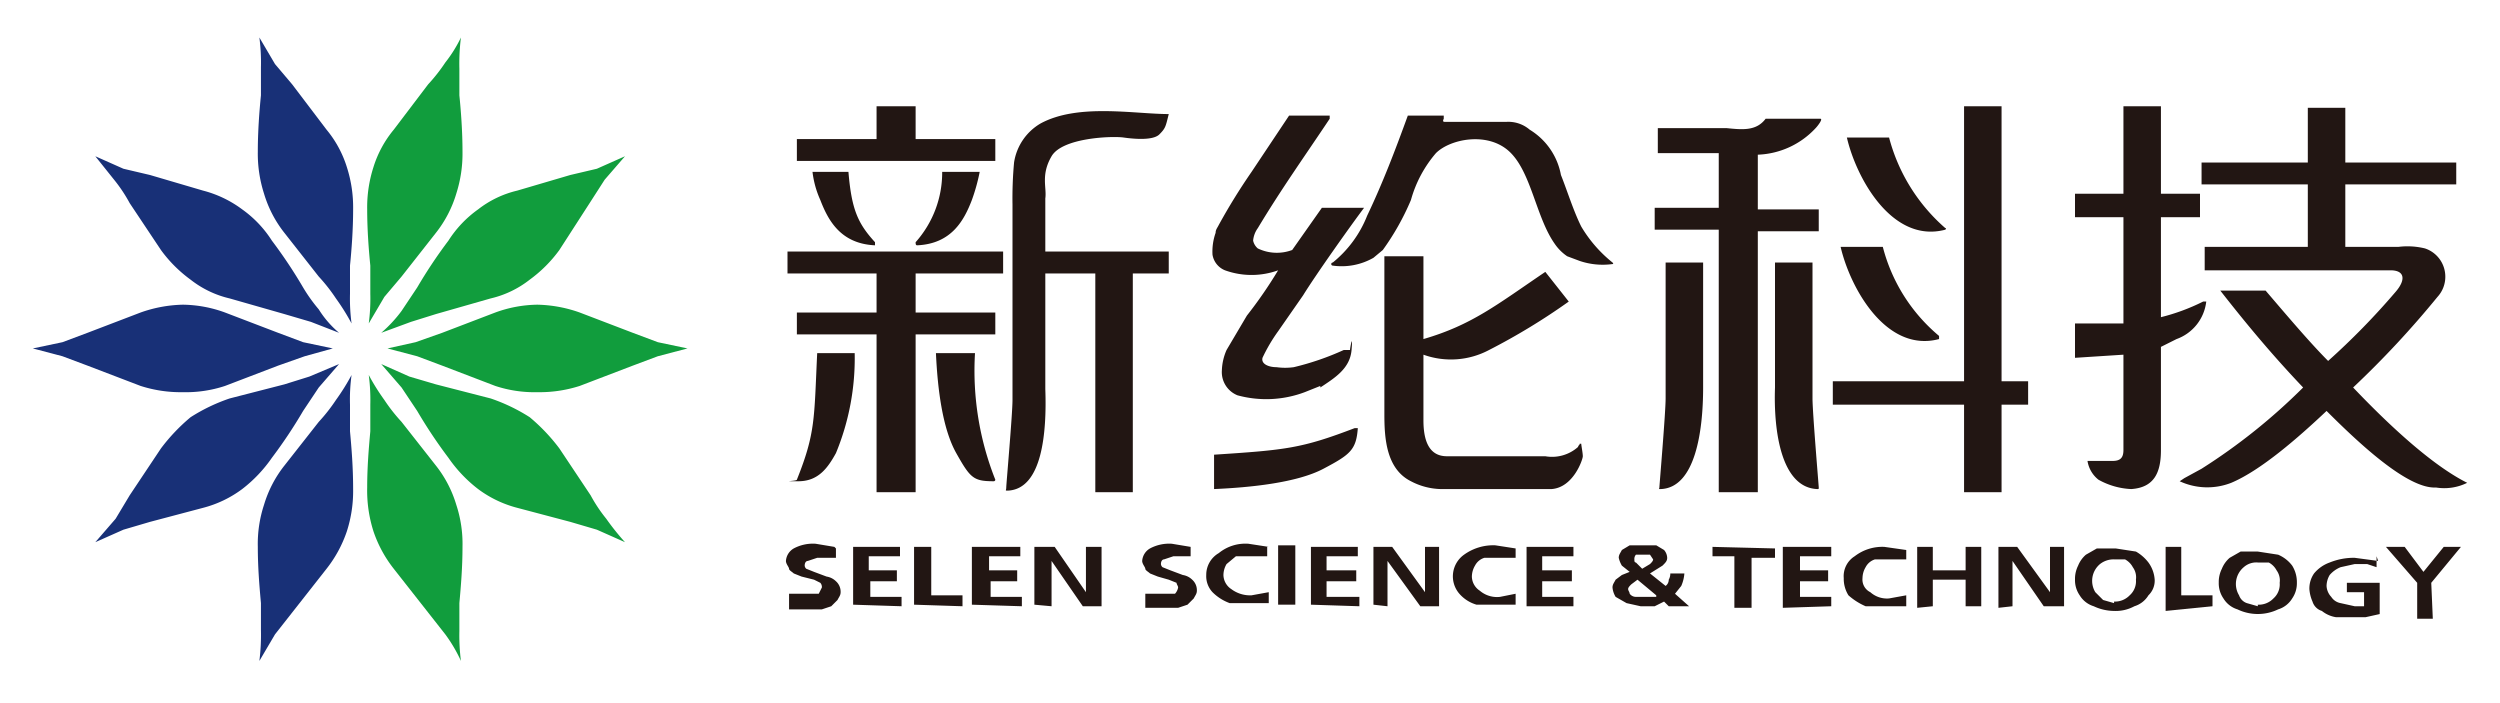 <?xml version="1.0" encoding="UTF-8"?> <svg xmlns="http://www.w3.org/2000/svg" id="图层_1" data-name="图层 1" viewBox="0 0 160 45"><path d="M53.5,35.1v.6H52.3l-.6.2c-.1,0-.2.1-.2.3a.3.3,0,0,0,.1.2l.5.2.8.3a1.1,1.1,0,0,1,.6.3.9.9,0,0,1,.3.7c0,.2-.1.3-.2.5l-.4.4-.6.2H50.5V38h1.9l.2-.4a.4.4,0,0,0-.1-.3l-.4-.2-.8-.2-.5-.2c-.1-.1-.3-.2-.3-.3s-.2-.3-.2-.5a1,1,0,0,1,.5-.8,2.6,2.6,0,0,1,1.4-.3l1.2.2m1.2,3.7V35h3v.6h-2v.9h1.8v.7H55.7v1h2v.6Zm3.9,0V35h1.1v3.1h2v.7Zm3.7,0V35h3.1v.6h-2v.9h1.8v.7H63.4v1h2v.6Zm4,0V35h1.3l2,2.9V35h1v3.8H69.3l-2-2.9v2.9Zm10-3.7v.6H75.1l-.6.2c-.1,0-.2.1-.2.3a.3.3,0,0,0,.1.2l.5.2.8.3a1.1,1.1,0,0,1,.6.3.9.9,0,0,1,.3.7c0,.2-.1.3-.2.5l-.4.4-.6.2H73.3V38h1.9a.8.8,0,0,0,.2-.4c0-.1-.1-.2-.1-.3l-.5-.2-.7-.2-.5-.2c-.1-.1-.3-.2-.3-.3s-.2-.3-.2-.5a1,1,0,0,1,.5-.8,2.6,2.6,0,0,1,1.4-.3l1.2.2m4.9,0v.6h-2l-.6.5a1.4,1.4,0,0,0-.2.7,1.1,1.1,0,0,0,.5.9,2,2,0,0,0,1.3.4l1.1-.2v.7H78.7a3,3,0,0,1-1.1-.7,1.5,1.5,0,0,1-.4-1.1,1.6,1.6,0,0,1,.8-1.4,2.7,2.7,0,0,1,1.9-.6l1.3.2m.6-.1h1.1v3.8H81.8Zm2.1,3.8V35h3v.6h-2v.9h1.9v.7H84.9v1H87v.6Zm4,0V35h1.2l2.1,2.9V35h.9v3.8H90.9l-2.1-2.9v2.9ZM97,35.1v.6h-2a1,1,0,0,0-.6.5,1.4,1.4,0,0,0-.2.7,1.1,1.1,0,0,0,.5.9,1.7,1.7,0,0,0,1.3.4l1-.2v.7H94.5a2.3,2.3,0,0,1-1.1-.7,1.7,1.7,0,0,1,.3-2.5,3.2,3.2,0,0,1,2-.6l1.3.2m.7,3.7V35h3v.6h-2v.9h1.9v.7H98.7v1h2v.6Zm9.1,0-.3-.3-.6.3H105l-.9-.2-.7-.4a1.4,1.4,0,0,1-.2-.6c0-.2.1-.3.2-.5l.4-.3.5-.2-.5-.4a1.7,1.7,0,0,1-.2-.5c0-.2.1-.3.2-.5l.5-.3H106l.5.3a.8.8,0,0,1,.2.5c0,.2-.1.3-.3.5l-.8.5,1,.8a.5.5,0,0,0,.2-.4.8.8,0,0,0,.1-.4h.9a2.4,2.4,0,0,1-.2.8l-.4.5.9.8Zm-1.7-2.4.5-.3c.1-.1.2-.2.2-.3l-.2-.3h-.9a.4.4,0,0,0-.1.3c0,.1,0,.2.1.2l.4.4m.9,1.7-1.2-1-.4.3c-.1.1-.2.2-.2.3s.1.2.1.3a.5.5,0,0,0,.4.2H106m7.6-3.1v.6h-1.5v3.2H111V35.6h-1.4V35Zm.5,3.8V35h3.1v.6h-2v.9H117v.7h-1.8v1h2v.6Zm7.9-3.7v.6h-2a1,1,0,0,0-.6.5,1.4,1.4,0,0,0-.2.7.9.9,0,0,0,.5.9,1.6,1.6,0,0,0,1.2.4l1.1-.2v.7h-2.6a4.1,4.1,0,0,1-1.1-.7,2,2,0,0,1-.3-1.1,1.5,1.5,0,0,1,.7-1.4,2.9,2.9,0,0,1,1.9-.6l1.4.2m.7,3.7V35h1v1.5h2.1V35h1v3.8h-1V37.1h-2.1v1.7Zm5.2,0V35h1.2l2.1,2.9V35h.9v3.8h-1.3l-2-2.9v2.9Zm4.9-1.9a1.9,1.9,0,0,1,.2-.8,1.8,1.8,0,0,1,.5-.7l.7-.4h1.2l1.3.2a2.7,2.7,0,0,1,.8.7,2.1,2.1,0,0,1,.4,1.1,1.3,1.3,0,0,1-.4,1,1.6,1.6,0,0,1-.9.7,2.5,2.5,0,0,1-1.3.3,3.1,3.1,0,0,1-1.3-.3,1.6,1.6,0,0,1-.9-.7,1.7,1.7,0,0,1-.3-1m2.5,1.4a1.3,1.3,0,0,0,1-.4,1.2,1.2,0,0,0,.4-1,1.1,1.1,0,0,0-.2-.8,1.2,1.2,0,0,0-.5-.5h-.7a1.4,1.4,0,0,0-.9.3,1.4,1.4,0,0,0-.3,1.8l.5.5.7.2m3.3.5V35h1v3.1h2v.7Zm3.4-1.9a1.9,1.9,0,0,1,.2-.8,1.8,1.8,0,0,1,.5-.7l.7-.4h1.1l1.3.2a2.2,2.2,0,0,1,.9.7,2,2,0,0,1,.3,1.1,1.7,1.7,0,0,1-.3,1,1.6,1.6,0,0,1-.9.7,3,3,0,0,1-2.6,0,1.6,1.6,0,0,1-.9-.7,1.7,1.7,0,0,1-.3-1m2.5,1.4a1.3,1.3,0,0,0,1-.4,1.2,1.2,0,0,0,.4-1,1.1,1.1,0,0,0-.2-.8,1.2,1.2,0,0,0-.5-.5h-.7a1.2,1.2,0,0,0-.9.3,1.4,1.4,0,0,0-.3,1.8.8.8,0,0,0,.5.5l.7.2m7.6-3.2v.7l-.6-.2h-.8l-.9.2a1.8,1.8,0,0,0-.7.5,1.4,1.4,0,0,0-.2.7,1.1,1.1,0,0,0,.3.7.9.9,0,0,0,.6.4l.9.2h.6v-.9h-1.1v-.6h2.1v2l-.9.2h-1.9a1.9,1.9,0,0,1-.9-.4.9.9,0,0,1-.6-.6,2.4,2.4,0,0,1-.2-.8,1.7,1.7,0,0,1,.3-1,2.3,2.3,0,0,1,1-.7,4.1,4.1,0,0,1,1.6-.3l1.5.2m3.5,3.7h-1V37.3L152.7,35h1.2l1.2,1.6,1.3-1.6h1.1l-1.9,2.3Z" style="fill:#221613"></path><path d="M116,25.5V16.8h-2.4v8c-.1,2.8.4,6.4,2.7,6.5.1,0,.1,0,.1-.1s-.4-4.8-.4-5.7m-6-10.8h-4.1V13.3H110V9.8h-3.9V8.2h4.4c1,.1,1.9.2,2.5-.6h3.5c.2,0-.2.5-.3.6a5.3,5.3,0,0,1-3.7,1.7v3.5h3.9v1.4h-3.9V31.5H110Zm7.3,11.2V24.4h8.4V6.8h2.4V24.4h1.7v1.5h-1.7v5.6h-2.4V25.9ZM92.4,7.4v.2c-.1.2,0,.2.1.2h3.9a2.1,2.1,0,0,1,1.5.5,4.3,4.3,0,0,1,2,2.9c.4,1,.8,2.3,1.3,3.3a8.5,8.5,0,0,0,2,2.3c.1.1,0,.1,0,.1a4.6,4.6,0,0,1-2.1-.2l-.8-.3a3,3,0,0,1-.8-.8c-1.2-1.7-1.5-4.6-2.9-5.9s-3.8-.8-4.7.1a7.8,7.8,0,0,0-1.6,3A16.2,16.2,0,0,1,88.5,16l-.6.5a4.1,4.1,0,0,1-2.6.5.1.1,0,0,1,0-.2,7.3,7.3,0,0,0,2.2-3c1-2.1,1.8-4.2,2.6-6.4Zm8,11.9a41,41,0,0,1-5.1,3.1,5.2,5.2,0,0,1-4.2.3v4.2c0,1.2.3,2.3,1.5,2.3h6.3a2.5,2.5,0,0,0,2.1-.6c0-.1.1-.1.1-.2h.1c0,.1.1.6.1.8s-.6,2-2,2.1H92.2a4.3,4.3,0,0,1-1.9-.5c-1.6-.8-1.7-2.8-1.7-4.3V16.4h2.5v5.3c3.1-.9,4.7-2.2,7.8-4.3ZM77.7,29v2.3c2.3-.1,5.3-.4,7-1.3s2.1-1.2,2.2-2.6h-.2c-3.4,1.3-4.4,1.4-9,1.7m6.8-4.3c.9-.6,1.9-1.2,2-2.4s-.1-.1-.1,0H86a17.4,17.4,0,0,1-3.2,1.1,4,4,0,0,1-1.1,0c-.5,0-1-.2-.9-.6a10.6,10.6,0,0,1,1-1.7l1.6-2.3c.8-1.3,3-4.4,3.9-5.6H84.6L82.7,16a2.8,2.8,0,0,1-2.2-.1.9.9,0,0,1-.3-.5,1.6,1.6,0,0,1,.3-.8c1.5-2.5,3-4.6,4.6-7V7.4H82.5L80.1,11A38.7,38.7,0,0,0,78,14.4c-.1.2-.2.3-.2.5a3.6,3.6,0,0,0-.2,1.4,1.3,1.3,0,0,0,.8,1,5,5,0,0,0,3.4,0,28.4,28.4,0,0,1-2,2.9l-1.3,2.2h0a3.5,3.5,0,0,0-.3,1.3,1.6,1.6,0,0,0,1,1.6,7,7,0,0,0,4.3-.2l1-.4M66.6,7.9c2.4-1.3,6-.6,8.2-.6h0c-.2.8-.2.9-.6,1.3s-1.6.3-2.3.2S68,8.8,67.3,10s-.3,2-.4,2.7v3.4h7.9v1.4H72.5v14H70.1v-14H66.9v7.4c.1,2.8-.2,6.4-2.4,6.5-.2,0-.1,0-.1-.2s.4-4.7.4-5.6V13.1a25.3,25.3,0,0,1,.1-2.7,3.5,3.5,0,0,1,1.7-2.5M62.4,22.6H59.9c.1,2.2.4,4.8,1.3,6.4s1.1,1.8,2.4,1.8a.1.1,0,0,0,.1-.1,18.9,18.9,0,0,1-1.3-8.1m-10.1,0h2.4A15.9,15.9,0,0,1,53.5,29c-.5.9-1.1,1.8-2.4,1.8s-.1,0-.1-.1c1.2-3,1.1-3.9,1.3-8.1M62.7,11a12.1,12.1,0,0,1-.5,1.8c-.5,1.3-1.3,2.8-3.5,2.9-.1,0-.1-.1-.1-.2A6.7,6.7,0,0,0,60.3,11ZM52,11a6.1,6.1,0,0,0,.5,1.8c.5,1.3,1.3,2.8,3.5,2.9v-.2c-1.1-1.2-1.5-2.1-1.7-4.5Zm6.6,6.5V20h5.1v1.4H58.6V31.5H56.1V21.4H51V20h5.1V17.5H50.4V16.1H64.2v1.4Zm0-10.7V8.9h5.1v1.4H51V8.9h5.1V6.8Zm77.3,15.9-3.1.2V20.7h3.1V13.9h-3.1V12.4h3.1V6.8h2.4v5.6h2.5v1.5h-2.5v6.4a13,13,0,0,0,2.7-1h.2a2.9,2.9,0,0,1-1.9,2.4l-1,.5v6.6c0,1.4-.4,2.4-1.9,2.5a4.7,4.7,0,0,1-2.1-.6,1.9,1.9,0,0,1-.7-1.2h1.6c.5,0,.7-.2.7-.7V22.7m5.2-6.9h6.6v-4h-6.8V10.4h6.8V6.9h2.4v3.5h7.1v1.4h-7.1v4h3.4a4.7,4.7,0,0,1,1.7.1,1.9,1.9,0,0,1,1.3,1.8A1.9,1.9,0,0,1,156,19a60.6,60.6,0,0,1-5.4,5.8c2,2.1,4.9,4.9,7.3,6.1h0a3.3,3.3,0,0,1-2,.3c-1.8.1-4.9-2.8-7-4.9-1.8,1.7-4.2,3.8-6.1,4.6a4.2,4.2,0,0,1-3.3-.1h0l.3-.2,1.1-.6a38,38,0,0,0,6.5-5.2c-1.9-2-3.5-3.9-5.3-6.2H145c1.2,1.4,2.8,3.3,4,4.5a46,46,0,0,0,4.3-4.4c.7-.8.6-1.4-.3-1.4H141.1Zm-22.9-7c.6,2.6,2.9,6.8,6.3,5.9,0,0,.1-.1,0-.1a11.6,11.6,0,0,1-3.6-5.8Zm-.4,7c.6,2.6,2.9,6.8,6.3,5.9v-.2a11,11,0,0,1-3.6-5.7Zm-11.2,9.7V16.8H109v8c0,2.8-.5,6.4-2.7,6.5-.2,0-.1,0-.1-.1s.4-4.8.4-5.7" style="fill:#221613"></path><path d="M16.7,6.1c-.1,1-.2,2.3-.2,3.6a8.4,8.4,0,0,0,.4,2.7,7.5,7.5,0,0,0,1.3,2.5l2.2,2.8a11,11,0,0,1,1.1,1.4,14,14,0,0,1,1,1.6,12.1,12.1,0,0,1-.1-1.9V17c.1-1,.2-2.3.2-3.6a8.4,8.4,0,0,0-.4-2.7,7,7,0,0,0-1.3-2.4L18.7,5.4,17.6,4.1l-1-1.7a12.1,12.1,0,0,1,.1,1.9V6.1m2,33.1,2.2-2.8A8,8,0,0,0,22.2,34a8.4,8.4,0,0,0,.4-2.7c0-1.4-.1-2.6-.2-3.7V25.9a11.5,11.5,0,0,1,.1-1.9,14,14,0,0,1-1,1.6A11,11,0,0,1,20.4,27l-2.2,2.8a7.5,7.5,0,0,0-1.3,2.5,8,8,0,0,0-.4,2.7c0,1.3.1,2.5.2,3.6v1.7a13.4,13.4,0,0,1-.1,2l1-1.7,1.1-1.4M9.6,33.4l3.4-.9a7.2,7.2,0,0,0,2.5-1.2,8.9,8.9,0,0,0,1.9-2,31.1,31.1,0,0,0,2-3l1-1.5,1.3-1.5-1.9.8-1.6.5-3.5.9a11.5,11.5,0,0,0-2.5,1.2,11.9,11.9,0,0,0-1.9,2l-2,3-.9,1.5L6.1,34.7l1.8-.8,1.7-.5m-4-10L9,24.7a8.4,8.4,0,0,0,2.7.4,8,8,0,0,0,2.7-.4l3.4-1.3,1.7-.6,1.8-.5-1.9-.4-1.6-.6L14.4,20a8.1,8.1,0,0,0-2.7-.5A8.6,8.6,0,0,0,9,20L5.6,21.3,4,21.9l-1.9.4,1.9.5,1.6.6M8.3,13l2,3a8.6,8.6,0,0,0,1.9,1.9,6.4,6.4,0,0,0,2.5,1.2l3.5,1,1.7.5,1.8.7a6.4,6.4,0,0,1-1.3-1.5,10.4,10.4,0,0,1-1-1.4,31.1,31.1,0,0,0-2-3,7.2,7.2,0,0,0-1.9-2A7.2,7.2,0,0,0,13,12.2l-3.4-1-1.7-.4L6.1,10l1.2,1.5a9.7,9.7,0,0,1,1,1.5" style="fill:#183077"></path><path d="M40.5,21.3,37.1,20a8.6,8.6,0,0,0-2.7-.5,8.1,8.1,0,0,0-2.7.5l-3.4,1.3-1.7.6-1.8.4,1.9.5,1.6.6,3.4,1.3a8,8,0,0,0,2.7.4,8.4,8.4,0,0,0,2.7-.4l3.4-1.3,1.6-.6,1.9-.5-1.9-.4-1.6-.6M37.8,31.7l-2-3a11.9,11.9,0,0,0-1.9-2,11.5,11.5,0,0,0-2.5-1.2l-3.5-.9-1.7-.5-1.8-.8,1.3,1.5,1,1.5a31.1,31.1,0,0,0,2,3,8.9,8.9,0,0,0,1.9,2,7.2,7.2,0,0,0,2.5,1.2l3.4.9,1.7.5,1.8.8a15.8,15.8,0,0,1-1.2-1.5,9.7,9.7,0,0,1-1-1.5m-8.4,6.9c.1-1.1.2-2.3.2-3.6a8,8,0,0,0-.4-2.7,7.5,7.5,0,0,0-1.3-2.5L25.7,27a11,11,0,0,1-1.1-1.4,14,14,0,0,1-1-1.6,12.1,12.1,0,0,1,.1,1.9v1.7c-.1,1.1-.2,2.3-.2,3.6a8.6,8.6,0,0,0,.4,2.8,8,8,0,0,0,1.3,2.4l2.2,2.8,1.1,1.4a9.5,9.5,0,0,1,1,1.7,12.8,12.8,0,0,1-.1-1.9V38.6m-2-33.2L25.2,8.3a7,7,0,0,0-1.3,2.4,8.4,8.4,0,0,0-.4,2.7c0,1.3.1,2.6.2,3.6v1.8a12.1,12.1,0,0,1-.1,1.9l1-1.7,1.1-1.3,2.2-2.8a7.5,7.5,0,0,0,1.3-2.5,8.4,8.4,0,0,0,.4-2.7c0-1.3-.1-2.6-.2-3.6V4.4a13.4,13.4,0,0,1,.1-2,8.6,8.6,0,0,1-1,1.6,11,11,0,0,1-1.1,1.4m9.1,5.8-3.4,1a6.5,6.5,0,0,0-2.5,1.2,7.2,7.2,0,0,0-1.9,2,31.1,31.1,0,0,0-2,3l-1,1.5a8.6,8.6,0,0,1-1.3,1.4l1.9-.7,1.6-.5,3.5-1a6.4,6.4,0,0,0,2.5-1.2A8.6,8.6,0,0,0,35.8,16l2-3.1.9-1.4L40,10l-1.8.8-1.7.4" style="fill:#119d3d"></path></svg> 